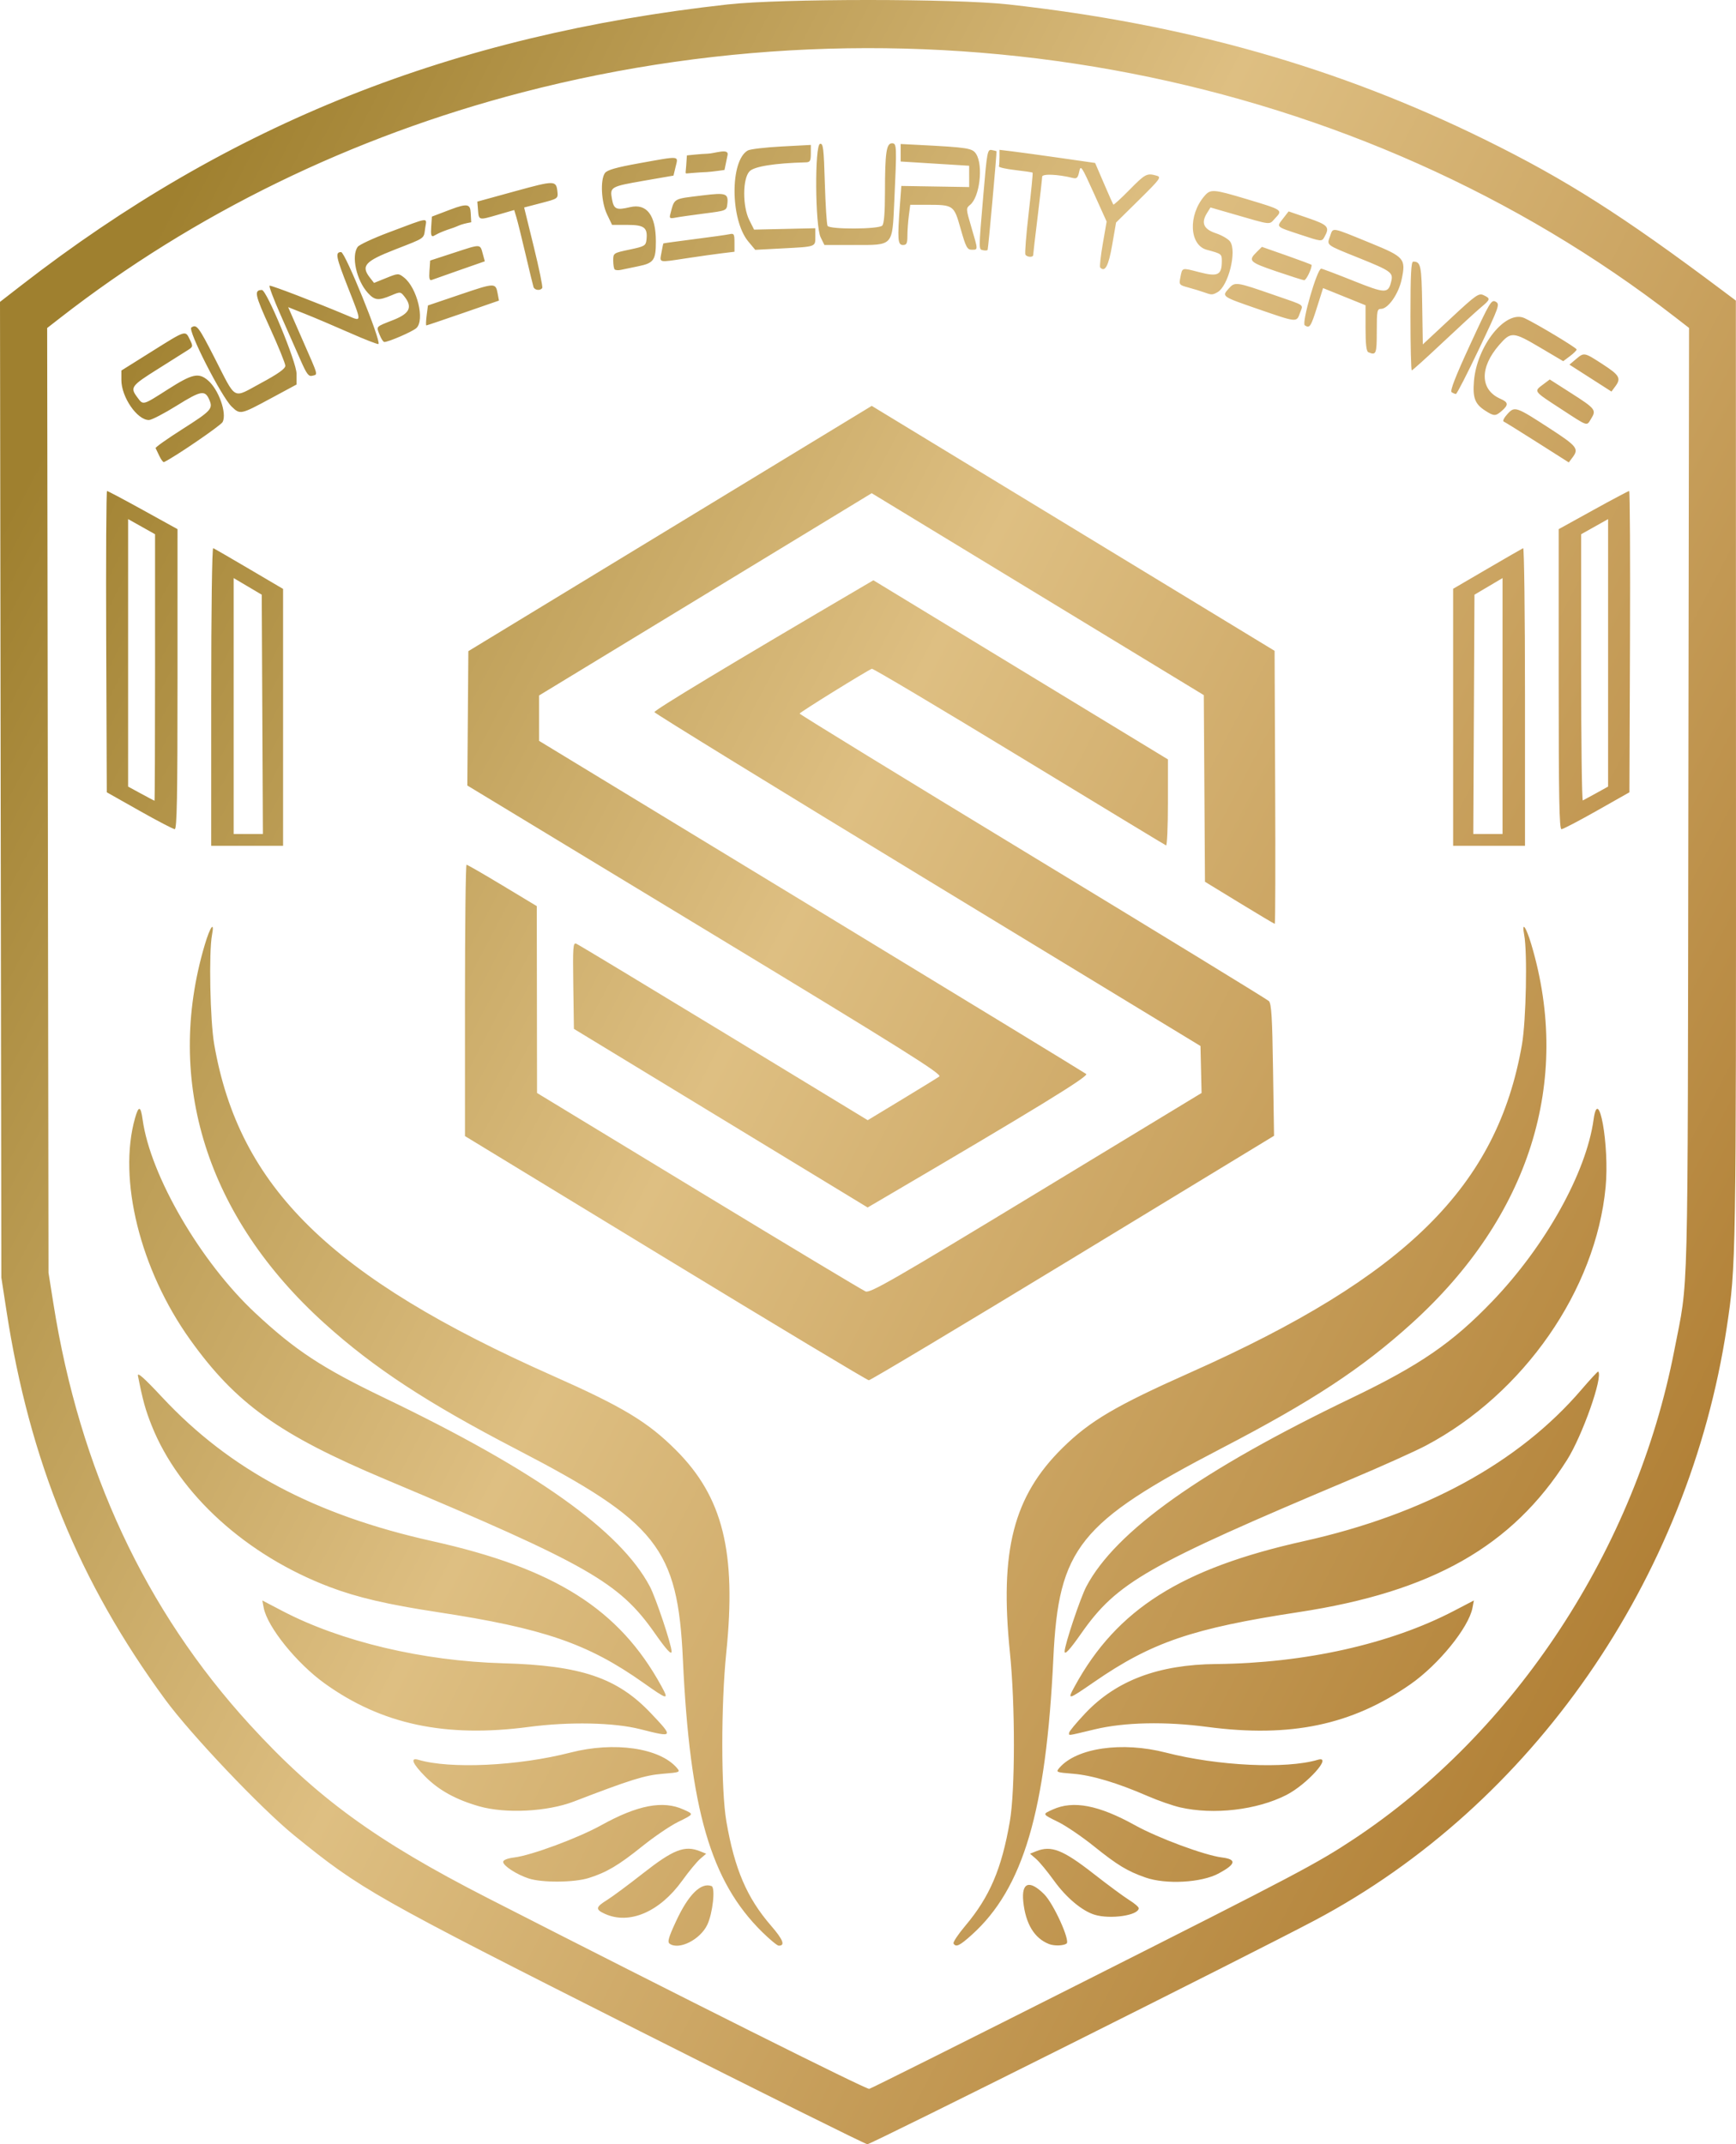 <svg width="332" height="410" viewBox="0 0 332 410" fill="none" xmlns="http://www.w3.org/2000/svg">
<g clip-path="url(#clip0_22_46)">
<path d="M122.322 388.35C71.235 362.567 69.086 361.35 56.275 350.955C49.953 345.825 36.544 331.711 31.618 325.001C15.108 302.513 5.656 279.37 1.231 250.6L0.257 244.268L0 57.724L3.983 54.632C43.95 23.601 86.454 6.692 139.176 0.848C149.381 -0.283 182.658 -0.283 192.863 0.848C226.775 4.607 255.817 12.845 283.973 26.694C299.396 34.279 310.278 41.193 329.466 55.594L331.973 57.475L331.996 147.997C332.02 241.212 332.005 242.097 330.24 253.758C322.928 302.07 293.009 345.157 251.489 367.169C239.512 373.519 166.541 410.027 165.881 410C165.485 409.983 145.883 400.241 122.322 388.35ZM207.251 378.907C248.096 358.304 251.807 356.347 258.836 351.699C289.801 331.223 312.857 296.074 320.217 258.125C322.957 244 322.746 252.275 322.89 153.033L323.02 62.703L320.325 60.615C259.817 13.733 177.016 -2.399 99.877 17.666C67.224 26.159 37.096 40.861 11.498 60.79L9.019 62.721L9.278 243.364L10.217 249.289C15.25 281.049 27.782 307.906 47.77 329.77C60.502 343.696 71.889 351.995 93.232 362.904C130.606 382.006 165.668 399.541 166.234 399.414C166.588 399.335 185.046 390.107 207.251 378.907ZM128.07 371.661C127.602 371.328 127.845 370.474 129.302 367.333C131.656 362.26 134.057 359.886 136.078 360.636C136.846 360.921 136.302 365.864 135.262 368.043C133.907 370.883 129.848 372.924 128.07 371.661ZM145.773 369.43C135.92 359.742 131.932 346.042 130.599 317.312C129.611 296.035 125.699 291.091 98.803 277.13C81.699 268.252 71.494 261.562 62.054 253.037C39.58 232.744 31.384 206.788 39.178 180.594C40.195 177.177 41.068 176.004 40.547 178.756C39.916 182.08 40.179 195.162 40.968 199.698C45.72 227.04 63.276 244.227 105.675 263.044C119.125 269.013 123.862 271.867 129.254 277.254C138.249 286.24 140.862 296.742 138.895 316.005C137.874 326.003 137.884 342.329 138.916 348.293C140.493 357.415 142.843 362.89 147.474 368.232C149.778 370.89 150.22 372.05 148.922 372.031C148.64 372.027 147.223 370.856 145.773 369.43ZM182.358 371.616C182.222 371.384 183.225 369.872 184.587 368.255C189.273 362.695 191.556 357.356 193.123 348.293C194.154 342.329 194.165 326.003 193.144 316.005C191.148 296.463 193.816 286.095 203.223 276.833C208.431 271.705 213.375 268.791 227.652 262.436C268.927 244.061 286.359 226.821 291.068 199.718C291.859 195.163 292.124 182.088 291.492 178.756C290.97 176.004 291.843 177.177 292.86 180.594C300.667 206.831 292.488 232.694 269.935 253.086C260.399 261.708 250.963 267.904 233.665 276.901C206.336 291.115 202.446 295.967 201.446 317.086C200.063 346.293 195.692 361.102 185.838 369.967C183.517 372.055 182.812 372.389 182.358 371.616ZM200.594 371.712C197.807 370.609 196.137 367.848 195.697 363.613C195.314 359.928 196.861 359.376 199.685 362.189C201.495 363.992 204.731 371.127 203.969 371.635C203.322 372.066 201.589 372.106 200.594 371.712ZM115.661 365.937C113.828 365.098 113.899 364.663 116.091 363.303C117.095 362.68 120.139 360.424 122.855 358.289C128.771 353.641 130.928 352.794 133.866 353.97L135.054 354.446L133.9 355.44C133.266 355.987 131.721 357.859 130.468 359.6C126.156 365.591 120.342 368.079 115.661 365.937ZM209.34 366.118C206.938 365.385 203.9 362.837 201.571 359.6C200.317 357.859 198.773 355.987 198.138 355.44L196.985 354.446L198.173 353.97C201.059 352.815 203.273 353.689 209.211 358.331C211.913 360.443 214.944 362.68 215.948 363.303C216.952 363.926 217.773 364.63 217.773 364.868C217.773 366.237 212.36 367.04 209.34 366.118ZM101.09 359.176C98.783 358.416 96.227 356.751 96.227 356.008C96.227 355.651 97.049 355.327 98.373 355.162C101.668 354.751 110.565 351.449 114.994 348.994C121.93 345.149 126.791 344.219 130.693 345.991C132.745 346.923 132.781 346.842 129.62 348.403C128.143 349.132 125.099 351.204 122.855 353.006C118.295 356.669 116.002 358.028 112.577 359.098C109.768 359.975 103.645 360.017 101.09 359.176ZM219.062 358.998C215.583 357.778 213.718 356.647 209.183 353.005C206.939 351.203 203.895 349.132 202.419 348.403C199.257 346.842 199.293 346.923 201.345 345.991C205.248 344.219 210.109 345.149 217.044 348.994C221.484 351.455 230.373 354.751 233.685 355.165C236.567 355.524 236.38 356.436 233.056 358.226C229.771 359.995 222.975 360.37 219.062 358.998ZM91.636 345.384C87.185 344.115 83.878 342.288 81.302 339.674C78.877 337.216 78.388 336.007 80.013 336.489C86.086 338.292 99.132 337.674 109.092 335.11C117.457 332.958 126.153 334.209 129.445 338.038C130.15 338.859 130.062 338.895 126.707 339.168C123.317 339.443 120.588 340.295 109.756 344.463C104.674 346.418 96.684 346.824 91.636 345.384ZM225.692 345.589C224.26 345.261 221.458 344.283 219.465 343.416C213.68 340.9 208.838 339.452 205.224 339.159C201.974 338.895 201.889 338.859 202.594 338.038C205.885 334.209 214.582 332.958 222.947 335.11C232.907 337.674 245.953 338.292 252.026 336.489C254.973 335.614 249.971 341.203 245.994 343.229C240.364 346.096 232.097 347.057 225.692 345.589ZM122.426 330.632C117.396 329.355 108.866 329.183 101.149 330.203C85.185 332.314 72.997 329.721 62.1 321.895C56.74 318.045 51.128 311.085 50.433 307.424L50.167 306.024L53.977 308.018C65.191 313.89 80.883 317.61 96.227 318.034C111.079 318.445 118.05 320.8 124.466 327.574C128.875 332.23 128.852 332.264 122.426 330.632ZM204.459 331.324C204.459 331.07 205.86 329.383 207.573 327.574C213.504 321.311 221.565 318.284 232.591 318.179C249.532 318.017 265.907 314.356 278.062 308.012L281.872 306.024L281.606 307.424C280.891 311.19 275.134 318.285 269.742 322.045C258.564 329.84 246.81 332.308 230.889 330.203C222.838 329.138 215.082 329.303 209.406 330.658C203.898 331.974 204.459 331.899 204.459 331.324ZM123.07 321.785C112.421 314.253 103.938 311.34 83.653 308.251C74.123 306.8 68.329 305.45 63.064 303.455C47.161 297.428 34.262 285.743 29.023 272.62C27.809 269.578 27.319 267.807 26.382 263.074C26.226 262.286 27.53 263.439 31.024 267.181C43.993 281.068 60.153 289.67 82.697 294.687C106.119 299.899 118.438 307.695 126.485 322.4C127.983 325.136 127.746 325.094 123.07 321.785ZM205.553 322.4C213.601 307.695 225.919 299.899 249.341 294.687C272.374 289.561 290.45 279.701 302.434 265.724C304.133 263.743 305.58 262.183 305.65 262.257C306.597 263.253 302.602 274.56 299.672 279.178C289.207 295.671 273.859 304.372 248.386 308.251C228.082 311.343 220.258 314.012 209.268 321.595C204.154 325.123 204.051 325.145 205.553 322.4ZM125.273 312.349C118.42 302.559 112.634 299.252 73.678 282.859C53.407 274.33 45.101 268.383 36.347 256.135C26.802 242.78 22.505 225.461 25.834 213.76C26.517 211.361 26.914 211.449 27.276 214.078C28.751 224.793 38.375 241.319 48.807 251.053C56.469 258.202 61.576 261.559 73.506 267.287C102.451 281.187 118.644 292.692 124.288 303.368C125.429 305.527 128.439 314.532 128.439 315.788C128.439 316.522 127.421 315.417 125.273 312.349ZM203.6 315.788C203.6 314.527 206.612 305.522 207.76 303.351C213.364 292.75 229.76 281.104 258.533 267.287C271.551 261.036 277.77 256.762 285.375 248.844C295.541 238.257 303.365 224.226 304.762 214.078C305.707 207.22 307.82 219.058 307.066 226.98C305.189 246.686 291.398 266.517 272.689 276.412C270.627 277.503 264.143 280.416 258.281 282.887C219.296 299.315 213.616 302.563 206.765 312.349C204.617 315.417 203.6 316.522 203.6 315.788ZM127.257 240.564L88.925 217.232V191.288C88.925 177.02 89.059 165.345 89.224 165.345C89.388 165.345 92.478 167.126 96.09 169.302L102.657 173.26L102.704 208.99L133.616 227.76C150.617 238.083 164.984 246.713 165.542 246.937C166.418 247.288 170.898 244.711 198.174 228.167L229.792 208.99L229.584 200.006L177.436 168.312C148.754 150.881 125.228 136.416 125.156 136.169C125.051 135.812 139.7 126.981 165.196 112.031L167.03 110.955L223.357 145.204V153.503C223.357 158.068 223.197 161.734 223.002 161.651C222.807 161.568 210.153 153.9 194.882 144.611C179.612 135.322 166.946 127.791 166.737 127.877C165.661 128.316 152.928 136.212 152.924 136.442C152.921 136.591 172.972 148.884 197.48 163.761C221.988 178.638 242.317 191.078 242.656 191.406C243.154 191.889 243.309 194.422 243.462 204.59L243.652 217.178L205.187 240.56C184.031 253.421 166.468 263.932 166.156 263.919C165.845 263.907 148.34 253.397 127.257 240.564ZM109.756 196.729L109.638 188.447C109.533 181.042 109.593 180.195 110.202 180.441C110.577 180.592 123.273 188.248 138.416 197.454L165.949 214.192L172.427 210.272C175.989 208.116 179.232 206.12 179.632 205.837C180.242 205.406 172.992 200.858 134.865 177.758L89.371 150.194L89.569 124.507L166.715 77.607L243.758 124.445L243.869 150.548C243.93 164.905 243.898 176.652 243.799 176.652C243.699 176.652 240.653 174.84 237.031 172.626L230.443 168.601L230.219 132.912L166.707 94.305L103.098 132.981V141.662L155.114 173.277C183.722 190.665 207.4 205.101 207.731 205.358C208.28 205.784 198.023 212.066 168.787 229.208L165.931 230.883L109.756 196.729ZM40.392 133.195C40.392 116.693 40.553 104.727 40.775 104.814C40.985 104.897 44.078 106.684 47.647 108.786L54.136 112.606V161.727H40.392V133.195ZM50.056 113.712L44.687 110.536V159.465H50.279L50.056 113.712ZM277.903 112.581L284.425 108.773C288.012 106.679 291.105 104.897 291.297 104.814C291.489 104.732 291.646 117.503 291.646 133.195V161.727H277.903V112.581ZM287.351 110.536L281.983 113.712L281.76 159.465H287.351V110.536ZM26.648 155.01L20.421 151.493L20.31 122.689C20.249 106.846 20.322 93.884 20.471 93.884C20.621 93.884 23.715 95.526 27.346 97.532L33.95 101.18V129.871C33.95 152.53 33.837 158.557 33.413 158.544C33.118 158.535 30.074 156.945 26.648 155.01ZM29.655 127.642V102.151L24.501 99.259V150.405L26.971 151.748C28.329 152.486 29.488 153.1 29.547 153.112C29.607 153.124 29.655 141.662 29.655 127.642ZM298.089 129.871V101.18L304.692 97.532C308.324 95.526 311.418 93.884 311.567 93.884C311.717 93.884 311.789 106.847 311.728 122.689L311.618 151.495L305.39 155.017C301.965 156.955 298.921 158.545 298.626 158.55C298.202 158.559 298.089 152.527 298.089 129.871ZM305.283 151.653L307.538 150.404V99.259L302.384 102.151V127.68C302.384 141.721 302.529 153.14 302.706 153.055C302.883 152.971 304.043 152.34 305.283 151.653ZM30.494 87.225C30.166 86.534 29.835 85.843 29.759 85.688C29.683 85.534 31.969 83.913 34.84 82.086C40.419 78.537 40.769 78.155 40.023 76.43C39.203 74.535 38.432 74.674 33.813 77.554C31.375 79.073 28.974 80.316 28.477 80.316C26.231 80.316 23.212 75.927 23.212 72.662V70.851L29.01 67.216C35.622 63.071 35.425 63.133 36.305 64.925C36.932 66.201 36.917 66.3 35.994 66.9C35.46 67.247 32.849 68.894 30.192 70.56C25.074 73.768 24.847 74.08 26.25 75.958C27.414 77.516 27.211 77.569 32.128 74.436C36.742 71.497 37.947 71.216 39.702 72.67C41.792 74.401 43.438 79 42.576 80.697C42.239 81.359 33.306 87.46 31.362 88.356C31.213 88.424 30.823 87.915 30.494 87.225ZM294.009 84.602C290.702 82.502 287.802 80.702 287.566 80.602C287.33 80.502 287.654 79.857 288.286 79.168C289.696 77.632 289.876 77.695 296.586 82.058C301.567 85.297 301.972 85.816 300.77 87.421L300.022 88.421L294.009 84.602ZM298.413 78.12C293.236 74.748 293.315 74.857 295.087 73.528L296.381 72.558L300.504 75.193C305.118 78.142 305.324 78.406 304.3 80.053C303.392 81.513 303.856 81.665 298.413 78.12ZM284.05 78.529C282.079 77.263 281.626 76.086 281.884 72.891C282.435 66.075 287.99 59.164 291.572 60.838C293.881 61.918 301.525 66.512 301.525 66.82C301.525 66.995 300.947 67.571 300.24 68.101L298.956 69.064L294.551 66.461C289.354 63.389 288.957 63.366 286.683 65.989C282.929 70.319 283.046 74.555 286.967 76.265C288.463 76.917 288.523 77.409 287.244 78.532C286.022 79.605 285.726 79.605 284.05 78.529ZM44.299 77.742C42.339 75.852 35.85 63.12 36.593 62.624C37.604 61.951 37.946 62.398 41.025 68.409C45.29 76.734 44.372 76.231 49.888 73.26C53.17 71.492 54.566 70.502 54.566 69.942C54.566 69.502 53.23 66.213 51.598 62.632C48.728 56.337 48.545 55.471 50.081 55.447C50.998 55.433 56.713 69.233 56.713 71.462V73.524L51.881 76.127C45.982 79.306 45.932 79.317 44.299 77.742ZM277.616 74.991C277.267 74.757 278.342 71.992 281.141 65.926C284.901 57.773 285.224 57.229 286.04 57.689C286.877 58.16 286.743 58.54 282.835 66.761C280.592 71.48 278.613 75.338 278.437 75.334C278.261 75.33 277.892 75.176 277.616 74.991ZM300.145 69.724L301.372 68.69C302.964 67.349 302.945 67.346 306.464 69.622C309.726 71.734 310.07 72.325 308.93 73.862L308.182 74.871L300.145 69.724ZM57.478 68.861C56.703 67.089 54.983 63.192 53.655 60.201C52.328 57.209 51.386 54.702 51.562 54.63C51.848 54.512 60.454 57.815 66.484 60.356C69.225 61.512 69.22 61.764 66.591 55.076C64.23 49.069 64.06 48.204 65.24 48.204C66.009 48.204 72.919 65.21 72.381 65.776C72.274 65.889 69.816 64.936 66.919 63.658C64.022 62.38 60.181 60.749 58.382 60.033L55.111 58.733L57.845 64.969C60.984 72.129 60.825 71.549 59.733 71.85C59.031 72.043 58.648 71.535 57.478 68.861ZM269.742 60.415C269.742 52.391 269.865 50.014 270.279 50.02C271.726 50.038 271.868 50.729 271.986 58.293L272.104 65.855L277.413 60.906C282.293 56.357 282.805 55.997 283.748 56.45C285.095 57.096 285.06 57.236 283.164 58.824C282.278 59.565 279.009 62.567 275.9 65.495C272.791 68.422 270.134 70.818 269.995 70.818C269.856 70.818 269.742 66.137 269.742 60.415ZM261.689 67.352C261.312 67.192 261.152 65.826 261.152 62.748V58.371L253.031 55.088L251.904 58.652C250.682 62.515 250.476 62.825 249.535 62.209C248.88 61.779 251.893 51.37 252.673 51.37C252.861 51.37 255.62 52.412 258.803 53.686C265.018 56.172 265.5 56.178 266.074 53.768C266.467 52.121 266.013 51.795 259.864 49.32C253.465 46.745 253.728 46.946 254.378 45.133C254.985 43.438 254.424 43.34 262.147 46.495C268.595 49.129 268.896 49.481 268.056 53.432C267.467 56.205 265.467 59.059 264.114 59.059C263.372 59.059 263.3 59.438 263.3 63.355C263.3 67.687 263.179 67.986 261.689 67.352ZM72.599 64.019C71.945 62.357 71.78 62.536 75.184 61.199C78.316 59.969 78.927 58.764 77.416 56.798C76.613 55.754 76.576 55.749 74.809 56.494C72.358 57.527 71.659 57.45 70.345 56.006C68.16 53.603 67.138 48.933 68.417 47.195C68.712 46.793 71.37 45.557 74.322 44.447C82.32 41.441 81.62 41.531 81.325 43.545C81.002 45.746 81.526 45.37 75.483 47.736C69.763 49.974 68.993 50.85 70.757 53.108L71.531 54.097L73.861 53.157C76.145 52.236 76.214 52.234 77.268 53.063C79.77 55.03 81.279 61.213 79.628 62.732C78.892 63.409 74.324 65.391 73.499 65.391C73.301 65.391 72.895 64.773 72.599 64.019ZM81.595 60.316L81.838 58.407L88.066 56.297C94.681 54.057 94.784 54.054 95.174 56.133L95.425 57.475L88.571 59.85C84.801 61.156 81.635 62.224 81.534 62.224C81.433 62.224 81.461 61.365 81.595 60.316ZM240.678 59.124C233.611 56.685 233.63 56.697 234.969 55.197C236.182 53.837 236.32 53.857 243.758 56.441C249.84 58.554 249.227 58.118 248.595 59.88C247.955 61.666 248.073 61.677 240.678 59.124ZM230.229 55.881C229.638 55.666 228.321 55.263 227.301 54.987C225.503 54.5 225.456 54.441 225.74 53.04C226.134 51.104 225.926 51.159 229.417 52.06C232.923 52.965 233.665 52.59 233.665 49.912C233.665 48.557 233.623 48.526 230.796 47.765C227.435 46.86 227.191 41.123 230.357 37.462C231.518 36.12 232.049 36.16 238.416 38.07C245.323 40.14 245.354 40.161 243.901 41.696C242.622 43.047 243.514 43.14 235.481 40.821L231.499 39.671L230.831 40.745C229.657 42.631 230.181 43.82 232.53 44.602C233.677 44.985 234.902 45.697 235.251 46.185C236.578 48.04 234.915 54.704 232.833 55.877C231.879 56.415 231.69 56.415 230.229 55.881ZM102.026 54.875C101.924 54.564 101.245 51.766 100.518 48.656C99.791 45.547 99.003 42.363 98.767 41.581L98.337 40.159L95.132 41.089C91.518 42.137 91.572 42.152 91.408 40.074L91.287 38.55L98.534 36.558C106.1 34.477 106.37 34.48 106.605 36.646C106.747 37.956 106.694 37.993 103.494 38.826L100.239 39.674L102.081 47.176C103.095 51.303 103.824 54.85 103.701 55.059C103.361 55.638 102.237 55.514 102.026 54.875ZM82.133 51.783L82.268 49.817L86.923 48.297C92.048 46.623 91.804 46.611 92.338 48.57L92.717 49.964L87.922 51.638C85.285 52.559 82.873 53.41 82.563 53.531C82.139 53.695 82.032 53.259 82.133 51.783ZM244.081 51.886C238.946 50.135 238.654 49.854 240.291 48.234L241.334 47.203L246.089 48.871C248.705 49.789 250.844 50.594 250.844 50.661C250.844 51.463 249.783 53.619 249.407 53.582C249.134 53.554 246.738 52.791 244.081 51.886ZM117.55 51.512C117.397 51.351 117.272 50.581 117.272 49.801C117.272 48.402 117.314 48.374 120.386 47.728C123.275 47.12 123.509 46.984 123.634 45.841C123.888 43.522 123.22 43.002 119.984 43.002H117.057L116.091 40.984C114.99 38.685 114.768 34.416 115.682 33.1C116.093 32.508 117.819 32.012 122.232 31.218C130.191 29.785 129.725 29.743 129.218 31.845L128.801 33.577L123.17 34.553C116.804 35.657 116.624 35.758 117.027 38.017C117.384 40.024 117.843 40.236 120.478 39.614C123.698 38.854 125.432 41.153 125.432 46.184C125.432 49.731 125.024 50.309 122.105 50.903C120.746 51.179 119.228 51.495 118.731 51.605C118.235 51.715 117.703 51.674 117.55 51.512ZM210.404 51.148C210.272 51.008 210.495 48.975 210.9 46.629L211.637 42.364L209.162 36.887C206.821 31.706 206.671 31.487 206.39 32.834C206.146 34.003 205.927 34.218 205.169 34.028C202.308 33.315 199.305 33.194 199.305 33.792C199.304 34.131 198.918 37.564 198.446 41.419C197.974 45.275 197.588 48.583 197.588 48.769C197.587 49.255 196.397 49.189 196.102 48.687C195.966 48.455 196.249 44.864 196.732 40.708C197.215 36.552 197.553 33.091 197.483 33.018C197.413 32.944 195.91 32.718 194.143 32.516C192.376 32.313 190.978 31.995 191.037 31.808C191.096 31.622 191.145 30.835 191.145 30.06V28.651L193.614 28.947C194.973 29.11 199.088 29.674 202.76 30.2L209.435 31.158L211.107 35.045C212.027 37.183 212.839 39.017 212.913 39.12C212.987 39.223 214.382 37.951 216.013 36.293C219.029 33.227 219.337 33.066 221.181 33.585C222.157 33.86 221.932 34.172 217.835 38.215L213.442 42.55L212.698 46.843C212.001 50.861 211.33 52.122 210.404 51.148ZM126.496 48.317C126.662 47.384 126.828 46.588 126.866 46.547C126.904 46.507 129.544 46.142 132.733 45.736C135.922 45.331 138.967 44.902 139.498 44.783C140.371 44.589 140.464 44.74 140.464 46.353V48.139L137.995 48.439C136.637 48.604 133.642 49.026 131.34 49.376C125.799 50.219 126.145 50.295 126.496 48.317ZM188.031 47.848C187.14 47.655 187.139 48.123 188.072 37.123C188.759 29.015 188.849 28.538 189.65 28.686C190.118 28.771 190.533 28.874 190.574 28.913C190.667 29.005 189.011 47.444 188.88 47.768C188.827 47.901 188.444 47.937 188.031 47.848ZM143.105 46.176C139.649 42.03 139.587 30.702 143.011 28.773C143.462 28.518 146.359 28.176 149.449 28.011L155.067 27.712V29.364C155.067 30.769 154.922 31.021 154.101 31.042C148.156 31.199 144.23 31.826 143.342 32.76C142.004 34.169 141.984 39.465 143.306 42.098L144.215 43.907L155.926 43.641V45.258C155.926 47.219 156.092 47.16 149.644 47.498L144.435 47.771L143.105 46.176ZM183.715 43.739C182.412 39.157 182.414 39.158 176.976 39.158H174.082L173.809 41.257C173.658 42.411 173.535 44.141 173.535 45.101C173.535 46.545 173.387 46.847 172.676 46.847C171.696 46.847 171.616 45.796 172.098 39.279L172.373 35.555L185.347 35.766V31.695L172.247 30.882V27.535L175.576 27.704C185.155 28.192 185.984 28.324 186.694 29.466C188.068 31.674 187.353 37.686 185.54 39.16C184.715 39.831 184.718 39.887 185.77 43.456C187.075 47.88 187.073 47.752 185.853 47.752C184.97 47.752 184.724 47.29 183.715 43.739ZM156.943 45.377C155.883 43.223 155.784 27.719 156.829 27.502C157.431 27.376 157.546 28.314 157.746 35.027C157.872 39.245 158.106 42.917 158.265 43.188C158.679 43.894 168.05 43.849 168.725 43.138C169.073 42.772 169.242 40.675 169.245 36.693C169.251 29.23 169.515 27.399 170.585 27.399C171.507 27.399 171.524 27.838 171.026 38.554C170.626 47.151 170.906 46.847 163.387 46.847H157.666L156.943 45.377ZM248.597 44.842C243.905 43.285 244.079 43.458 245.436 41.712L246.438 40.421L250.145 41.692C254.001 43.014 254.349 43.412 253.299 45.294C252.778 46.228 252.774 46.227 248.597 44.842ZM128.162 41.075C129.027 37.805 128.57 38.077 134.413 37.358C138.842 36.813 139.321 36.979 139.102 38.987C138.962 40.273 138.933 40.286 134.666 40.83C132.304 41.131 129.827 41.487 129.163 41.619C128.166 41.818 127.991 41.723 128.162 41.075ZM82.463 43.384L82.597 41.417L86.144 40.067C89.541 38.773 89.931 39.115 90.02 40.714L90.119 42.501C87.713 42.945 87.827 43.189 86.436 43.64C83.78 44.5 83.202 45.011 82.892 45.132C82.469 45.296 82.361 44.86 82.463 43.384Z" fill="url(#paint0_linear_22_46)"/>
<path d="M131.231 31.683L131.366 29.716C131.366 29.716 134.033 29.422 135.372 29.385C136.675 29.349 139.428 28.285 139.149 29.634L138.556 32.498C138.556 32.498 135.986 32.871 135.148 32.9C133.657 32.952 131.428 33.157 131.428 33.157C130.978 33.192 131.13 33.158 131.231 31.683Z" fill="url(#paint1_linear_22_46)"/>
</g>
<defs>
<linearGradient id="paint0_linear_22_46" x1="5.97736e-06" y1="100.939" x2="332.13" y2="275.167" gradientUnits="userSpaceOnUse">
<stop stop-color="#9F802F"/>
<stop offset="0.451" stop-color="#DEBF82"/>
<stop offset="1" stop-color="#B18036"/>
</linearGradient>
<linearGradient id="paint1_linear_22_46" x1="5.97736e-06" y1="100.939" x2="332.13" y2="275.167" gradientUnits="userSpaceOnUse">
<stop stop-color="#9F802F"/>
<stop offset="0.451" stop-color="#DEBF82"/>
<stop offset="1" stop-color="#B18036"/>
</linearGradient>
<clipPath id="clip0_22_46">
<rect width="332" height="410" fill="white"/>
</clipPath>
</defs>
</svg>
